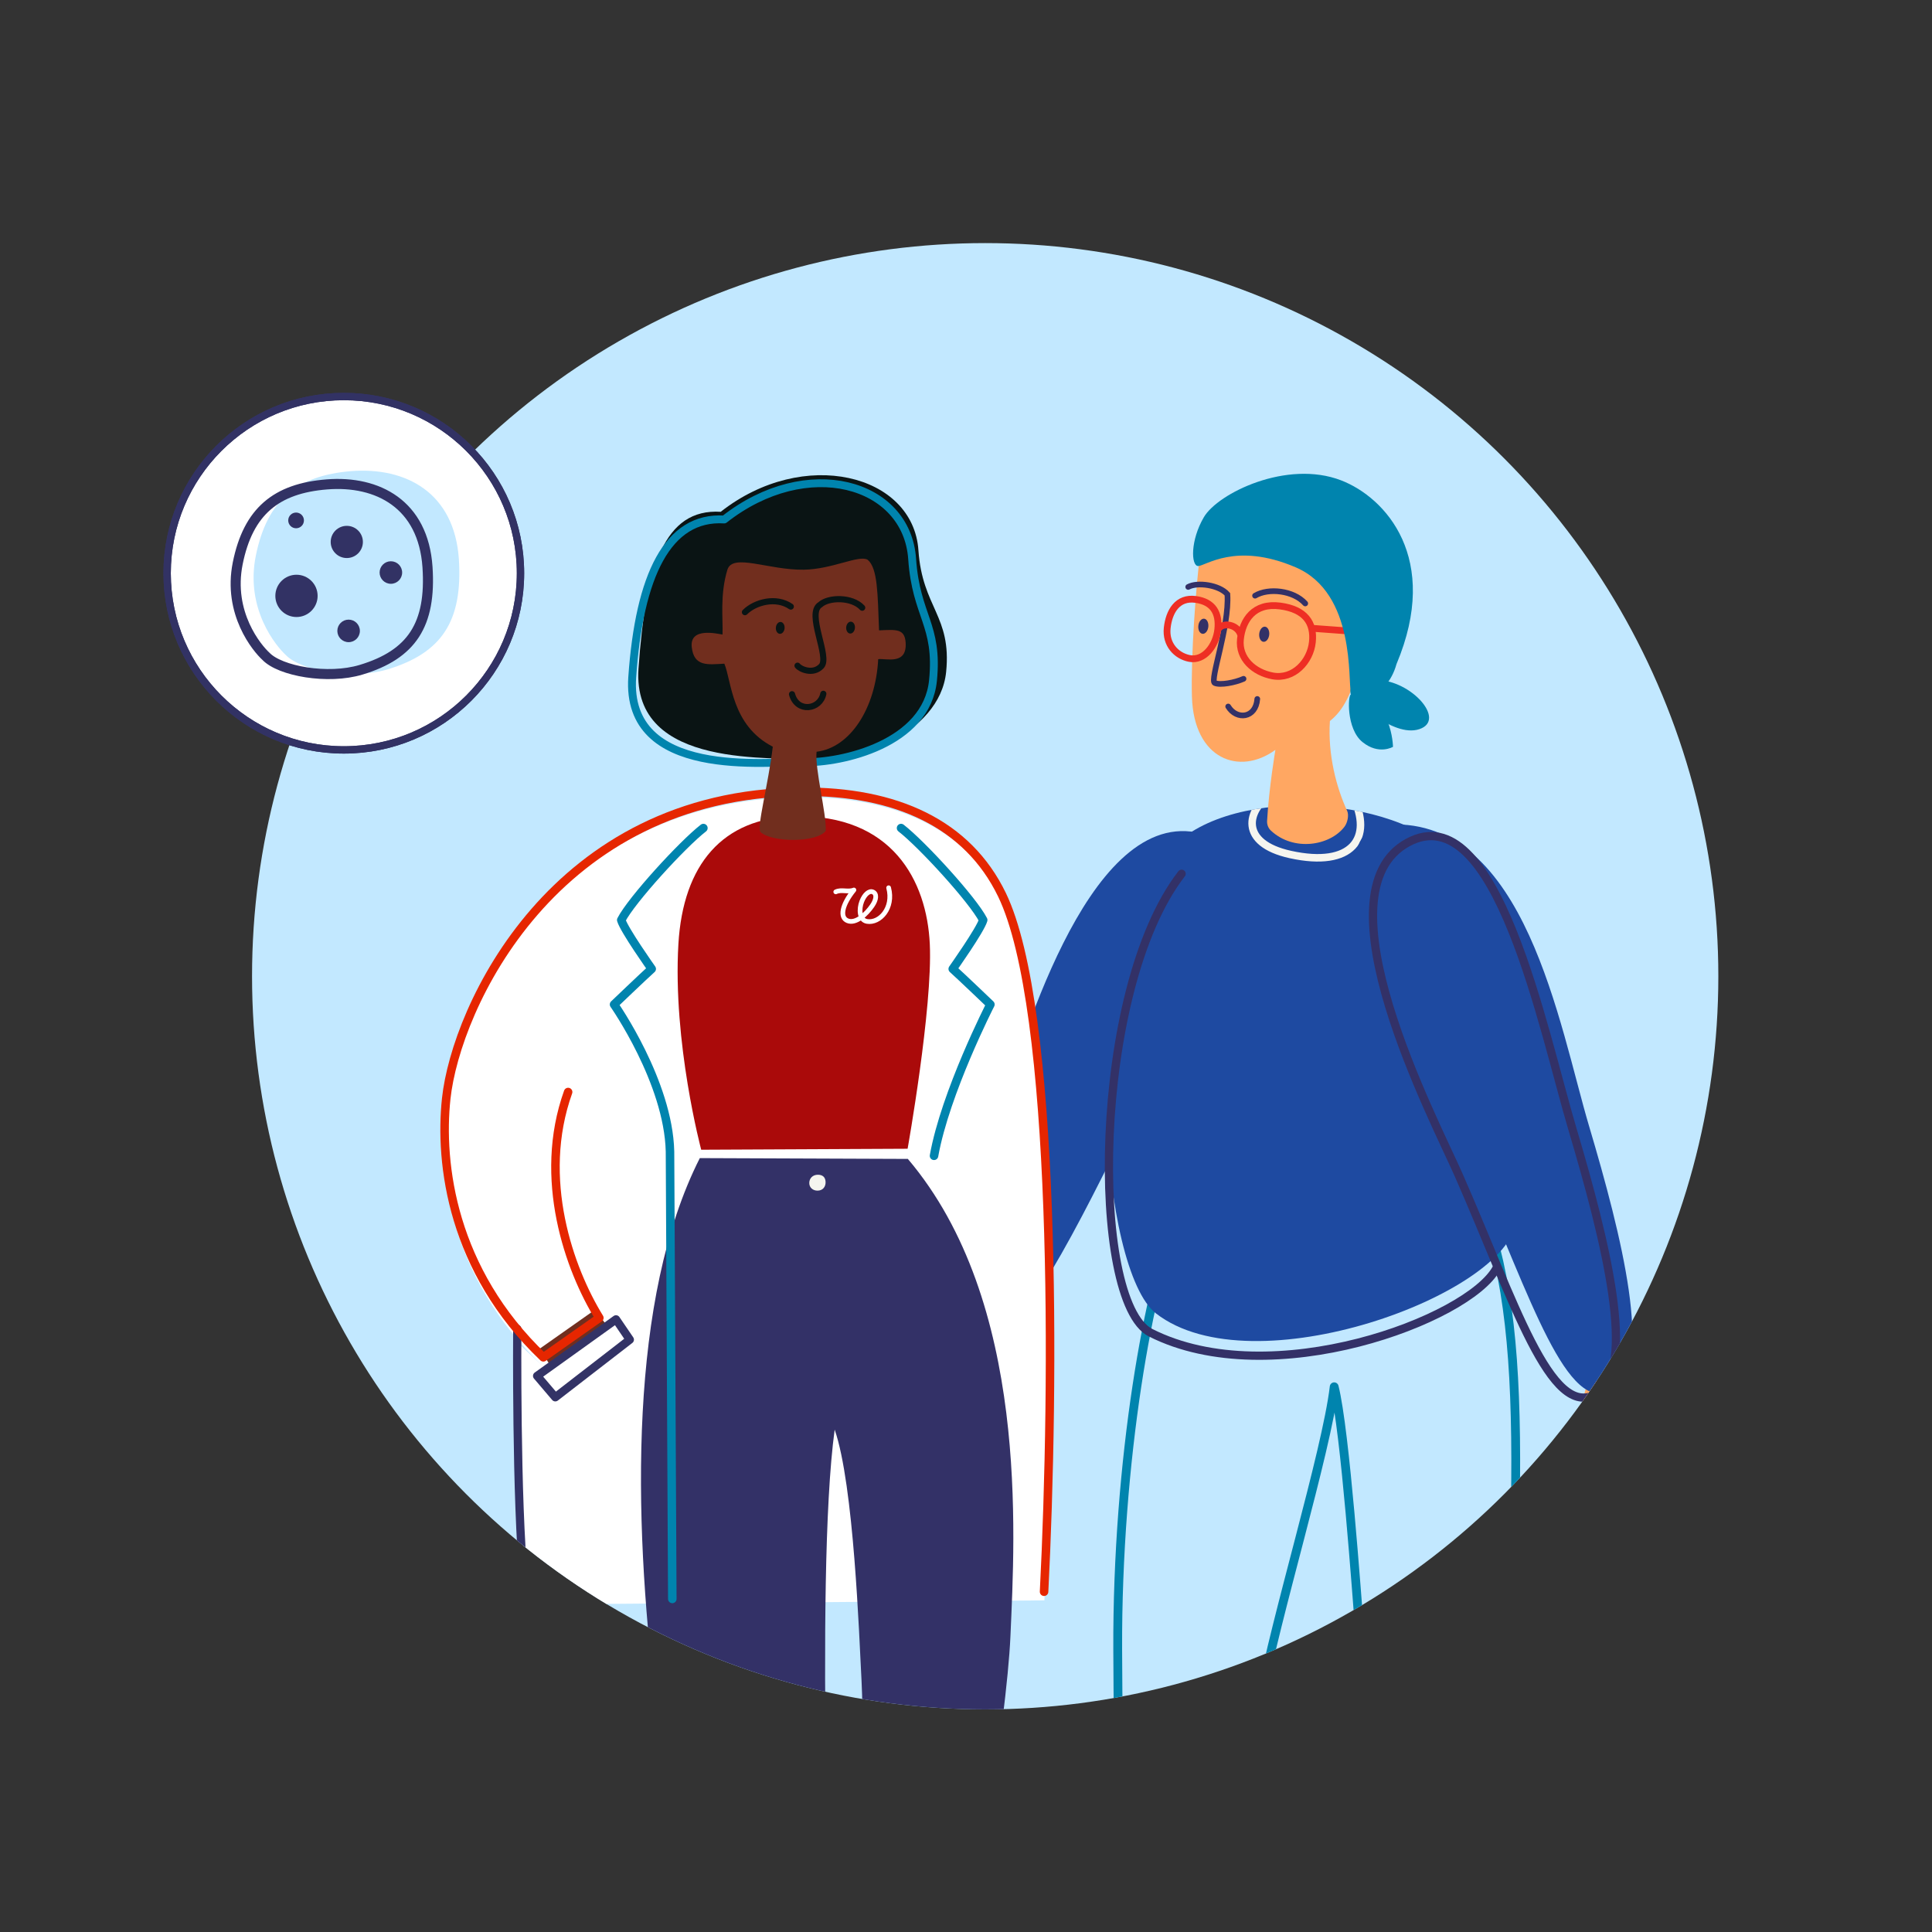 <?xml version="1.0" encoding="UTF-8"?><svg id="Layer_1" xmlns="http://www.w3.org/2000/svg" xmlns:xlink="http://www.w3.org/1999/xlink" viewBox="0 0 1200 1200"><rect x="0" y="0" width="1200" height="1200" fill="#333333" stroke="none"/><defs><style>.cls-1,.cls-2,.cls-3,.cls-4,.cls-5,.cls-6,.cls-7,.cls-8,.cls-9,.cls-10,.cls-11,.cls-12,.cls-13,.cls-14,.cls-15{fill:none;}.cls-2{stroke:#0a1414;stroke-width:3.82px;}.cls-2,.cls-3,.cls-4,.cls-5,.cls-6,.cls-7,.cls-8,.cls-9,.cls-10,.cls-11,.cls-12,.cls-14{stroke-linecap:round;}.cls-2,.cls-3,.cls-4,.cls-6,.cls-7,.cls-8,.cls-9,.cls-10,.cls-11,.cls-14{stroke-linejoin:round;}.cls-16{clip-path:url(#clippath);}.cls-3{stroke-width:6.25px;}.cls-3,.cls-14{stroke:#323264;}.cls-4{stroke-width:4.88px;}.cls-4,.cls-8,.cls-9{stroke:#0084ae;}.cls-17{fill:#0084ae;}.cls-18{fill:#f5f5ef;}.cls-19{fill:#fff;}.cls-20{fill:#ffa762;}.cls-21{fill:#323264;}.cls-22{fill:#333167;}.cls-23{fill:#aa0a0a;}.cls-24{fill:#c2e8ff;}.cls-25{fill:#1e4aa1;}.cls-26{fill:#0a1414;}.cls-27{fill:#712e1e;}.cls-5{stroke-width:3.52px;}.cls-5,.cls-7{stroke:#333167;}.cls-5,.cls-12,.cls-13,.cls-15{stroke-miterlimit:10;}.cls-6{stroke:#fff;stroke-width:2.92px;}.cls-7{stroke-width:5.12px;}.cls-8,.cls-11{stroke-width:5.29px;}.cls-28{clip-path:url(#clippath-1);}.cls-9{stroke-width:5.47px;}.cls-10{stroke:#336;stroke-width:5.13px;}.cls-11{stroke:#e62600;}.cls-12,.cls-13{stroke:#ee2e24;stroke-width:4.22px;}.cls-14{stroke-width:4.56px;}.cls-15{stroke:#f5f5ef;stroke-width:4.67px;}</style><clipPath id="clippath"><circle class="cls-1" cx="611.92" cy="606.36" r="455.37"/></clipPath><clipPath id="clippath-1"><path class="cls-25" d="M717.96,815.76c-33.99-26.42-49.65-212.88,6.31-285.06,33.83-43.64,142.68-37.8,177.73,1.63,40.87,60.9,45.4,170.54,39.47,226.44-4.77,44.93-163.26,103.82-223.5,56.99Z"/></clipPath></defs><circle class="cls-24" cx="611.92" cy="606.36" r="455.37"/><circle class="cls-19" cx="213.55" cy="356.04" r="109.74"/><circle class="cls-14" cx="213.55" cy="356.04" r="109.74"/><g><g id="PS_ReproductiveHealth_1"><g><path class="cls-24" d="M240.78,415.74c-22.13,6.63-53.87,.87-63.25-8.87-5.75-5.25-25.37-28.5-18.63-61.75,7-34.5,25.5-49.75,59.25-52.5,33.87-2.63,64.13,13.25,66.88,54.88,2.37,38.25-10.5,58-44.25,68.25Z"/><path class="cls-3" d="M224.28,415.99c-20.62,6.25-50.37,.87-59.12-8.37-5.37-4.88-23.75-26.63-17.5-57.75,6.5-32.25,23.88-46.5,55.37-49,31.62-2.5,59.88,12.37,62.5,51.37,2.38,35.75-9.75,54.25-41.25,63.75Z"/></g></g><circle class="cls-21" cx="215.4" cy="336.61" r="10"/><circle class="cls-21" cx="216.53" cy="391.86" r="7"/><circle class="cls-21" cx="242.78" cy="355.61" r="7"/><circle class="cls-21" cx="183.9" cy="323.24" r="4.88"/><circle class="cls-21" cx="184.15" cy="370.11" r="13.13"/></g><g class="cls-16"><g><path class="cls-20" d="M1018.6,900.28c2.82,1.5,12.24,27.78,15.05,26.62,3.83-1.56-7.97-29.84-7.97-29.84,1.34-.21,12.59,20.76,14.39,18.56,1.96-2.4-19.7-50.5-26.79-69.17l-27.63,14.28c-6.35,16.14-5.58,50.59-2.66,52.27,2.44,1.41,4.82-18.8,8.42-24.42,3.7,2.72,15.51,48.11,20.45,46.83,2.76-.73-7.29-32.26-4.68-33.2,2.62-.94,16.11,34.34,19.52,33.4,3.43-.94-7.72-29.67-8.09-35.34Z"/><path class="cls-9" d="M938.68,1015.31c-1.29,30.42-5.56,199-24.94,266.6,0,0-40.66-2.91-46.76-3.17,0,0-19.48-228.4-22.62-267.31-1.44-17.64-8.83-123.03-15.67-150.08-4.77,40.51-36.79,144.64-45.68,194.39-9.91,55.45-9.69,161.67-33.59,219.39-3.83,9.25-38.02,7.48-44.44,4.17-3.5-1.81-10.24-111.31-10.75-254.81-.44-116.83,19.52-228.92,38.13-271.33,5.61-31.71,19.75-62.34,19.75-62.34l124.57-14.71c63.9,74.6,70.01,149.74,61.99,339.19Z"/><path class="cls-20" d="M578.85,884.41c1.03,3.02-10.07,28.64-7.23,29.71,3.86,1.48,14.6-27.22,14.6-27.22,1.12,.77-5.02,23.75-2.2,23.38,3.08-.41,20.18-50.31,27.77-68.78l-29.93-8.48c-15.67,7.43-38.68,33.09-37.7,36.31,.81,2.7,16.37-10.42,22.85-12.06,.83,4.51-21.59,45.71-17.12,48.15,2.51,1.35,16.74-28.52,19.3-27.41,2.55,1.11-11.74,36.07-8.61,37.71,3.15,1.66,14.66-26.92,18.27-31.31Z"/><g><path class="cls-25" d="M717.96,815.76c-33.99-26.42-49.65-212.88,6.31-285.06,33.83-43.64,142.68-37.8,177.73,1.63,40.87,60.9,45.4,170.54,39.47,226.44-4.77,44.93-163.26,103.82-223.5,56.99Z"/><g class="cls-28"><path class="cls-15" d="M790.27,492.49c-16.29,10.53-20.68,31.25,11.19,38.26,38.49,8.47,51.61-10.36,38.86-35.87-7.77-15.54-50.04-2.39-50.04-2.39Z"/></g></g><path class="cls-25" d="M742.86,516.96c71.67,13.23-23.93,145.06-52.66,202.8-31.16,62.62-70.12,135.72-98.78,128.39-31.04-7.95,1.68-76.48,29.06-156.91,12.3-36.14,53.46-187,122.38-174.28Z"/><path class="cls-25" d="M863,512.13c84.59-3.74,105.43,124.86,124.03,187.41,20.18,67.86,40.66,149.27,14.52,163.99-28.3,15.94-50.82-57.55-85.36-136.06-15.52-35.28-118.67-212.45-53.19-215.34Z"/><g><path class="cls-7" d="M929.42,787.85c-17.25,31.71-139.78,77.87-214.74,39.93-37.71-19.08-36.71-212.88,19.24-285.06"/><path class="cls-7" d="M911.65,544.35"/></g><path class="cls-7" d="M874.53,523.24c54.86-29.64,83.7,116.11,102.31,178.65,20.18,67.86,40.66,149.27,14.52,163.99-28.3,15.94-50.82-57.55-85.36-136.06-15.52-35.28-89.13-175.44-31.47-206.59Z"/><g><path class="cls-20" d="M780.53,332.19c14.06,1.49,24.14,21.41,35.22,14.75,23.39,1.25,11.35-3.5,31.8-.51l.41,.04-2.91,48.78c16.99-7.13,21.91,1.36,21.42,5.96s-3.87,17.44-22.67,15.43c-5.17,14.4-8.83,24.04-17.77,31.2-1.39,20.8,4.05,41.39,10.71,55.81,1.25,2.71,.17,7.44-1.64,9.82-9.04,11.9-31.69,15.63-45.78,2.37-1.6-1.51-2.43-3.7-2.31-5.93,1.17-20.82,5.16-44.16,5.16-44.16-22.27,16.25-50.66,5.97-51.84-32.96-.75-24.88,2.53-69.43,5.15-89.31,11.93,1.33,18.79-12.98,35.05-11.29Z"/><g id="PL_Profile_F05"><g><path class="cls-5" d="M810.71,374.82c-7.28-8.15-22.86-9.81-31.17-4.83"/><path class="cls-5" d="M738.02,364.55c5.7-3.11,19.22-1.28,24.34,4.55,1.31,20.28-11.21,53.59-7.85,55.12,3.36,1.53,12.62-.22,17.88-2.6"/><g><path class="cls-13" d="M770.45,397.04c-1.28,11.99,8.42,20.64,20.05,22.78,13,2.39,23.37-8.99,24.64-20.98,1.28-11.99-4.52-20.38-20.02-22.44-16.22-2.15-23.39,8.65-24.67,20.64Z"/><path class="cls-13" d="M724.97,390.08c-1.08,10.12,5.62,17.27,13.77,18.89,9.11,1.82,16.58-7.93,17.65-18.05,1.08-10.12-2.88-17.11-13.75-18.61-11.38-1.57-16.59,7.64-17.67,17.77Z"/><path class="cls-13" d="M770.64,394.36c-1.91-6.47-10.96-8.17-13.89-3.7"/><line class="cls-12" x1="815.69" y1="390.3" x2="848.78" y2="392.74"/></g><path class="cls-5" d="M780.92,434.14c-.89,12.02-12.81,13.32-18.07,4.68"/><ellipse class="cls-22" cx="785.2" cy="393.93" rx="4.72" ry="3.12" transform="translate(310.35 1133) rotate(-83.92)"/><ellipse class="cls-22" cx="747.39" cy="388.96" rx="4.72" ry="3.12" transform="translate(281.48 1090.97) rotate(-83.92)"/></g></g></g><path class="cls-17" d="M867.39,412.48c27.62-65.7-6.78-103.5-34.45-114.14-33.68-12.95-76.48,8.04-85.18,22.86-8.51,14.51-7.98,30.07-3.68,30.37s23.21-15.27,60.69,.8c37.48,16.07,32.29,70.8,34.32,77.67,2.03,6.87,22.13,4.59,28.3-17.57Z"/><path class="cls-17" d="M839.18,431.29c-2.03-.07-3.09,21.39,7.07,29.61,10.16,8.22,18.96,2.97,18.96,2.97,0,0-.47-31.72-26.03-32.58Z"/><path class="cls-17" d="M839.52,432.52s25.13,26.03,42.08,20.36c16.94-5.67-5.01-30.32-26.54-30.57-21.53-.25-15.54,10.21-15.54,10.21Z"/></g><g><g><path class="cls-19" d="M336.42,847.82c-56.93-54.34-64.97-120.64-60.56-161.44,6.13-56.74,66.96-189.85,221.09-191.26,59.63-.55,104.11,20.04,125.48,64.2,34.29,70.87,32.85,305.51,26.26,434.69l-322.8,2.61-3.67-161.96,14.19,13.16Z"/><polygon class="cls-27" points="335.23 837.69 342.86 849.86 376.28 822.44 369.54 813.54 335.23 837.69"/><path class="cls-10" d="M321.29,825.4s-.87,106.36,4.21,157.45"/><path class="cls-11" d="M352.87,678.28c-19.3,53.85,.71,110,19.4,140.29l-34.79,24.48c-56.7-54.12-64.7-120.15-60.31-160.79,6.11-56.5,66.69-189.08,220.19-190.48,59.38-.54,103.69,19.96,124.97,63.94,34.15,70.58,32.72,304.27,26.16,432.93"/><path class="cls-23" d="M493.77,507.01c-45.03,.91-69.49,30.06-72.4,79.26-3.62,61.23,14.16,127.85,14.16,127.85l128.2-.61s15.61-87.53,13.79-127.08c-1.83-39.54-23.52-80.65-83.75-79.43Z"/><path class="cls-22" d="M627.61,1016.12c-2.29,52.76-24.99,191.62-35.1,230.14-.05,.17-57.99-1.01-57.98-1.38,.26-13.69,2.71-161.02,.59-200.88-1.51-28.36-4.78-121.68-16.69-156.03-12.77,93.77-.61,355.7-3.14,371.9-.08,.49-69.79,.79-69.77,.76,.11-.24-99.04-367.07-10.85-541.31l129.21,.5c75.31,88.74,66.48,232.94,63.73,296.3Z"/><path class="cls-8" d="M436.89,514.32c-13.02,10.1-44.68,44.7-51.02,57.13,1.76,6.14,18.92,30.36,18.92,30.36-4.85,4.33-23.39,22.08-23.39,22.08,0,0,33.77,48.15,34.75,91.35l1.43,277.89"/><path class="cls-18" d="M512.78,733.96c.18,3-1.6,5.55-4.97,5.57-2.88,.02-5.16-1.86-5.16-4.74s2.11-5.15,5.36-5.14c2.88,.01,4.6,1.44,4.77,4.31Z"/><path class="cls-8" d="M559.66,514.32c13.02,10.1,44.68,44.7,51.02,57.13-1.76,6.14-18.92,30.36-18.92,30.36,4.85,4.33,23.39,22.08,23.39,22.08,0,0-28,54.71-35.01,94"/><polygon class="cls-10" points="333.62 854.6 382.61 819.48 391.19 832.09 344.91 867.88 333.62 854.6"/></g><path class="cls-26" d="M396.59,415.13c-4.44,63.94,86.25,53.93,108.13,57.17,22.85,3.39,79.02-15.74,82.95-55.01,3.48-34.84-14.78-39.78-17.22-75.5-3.24-47.41-71.41-64.35-122.8-23.9-35.18-2.16-46.67,34.3-51.05,97.25"/><path class="cls-4" d="M392.69,420.51c-4.44,63.94,84.19,52.33,106.3,52.9,24.09,.61,76.58-11.47,80.51-50.74,3.48-34.84-10.51-39.78-12.95-75.5-3.24-47.41-65.31-64.96-116.7-24.51-35.18-2.16-52.77,34.91-57.15,97.86"/><path class="cls-27" d="M512.91,516.03c.47-10.6-6.88-38.67-5.72-49.11,20.94-2.52,36.71-27.09,38.28-57.51,4.84-.6,18,3.88,17.04-10.31-.59-8.77-6.02-8.03-16.51-7.57-.9-22.67-.78-38.53-7.06-43.84-5.39-3.25-21.91,5.91-39.72,6.16-21.93,.31-44.22-10.46-47.43,.05-4.74,15.56-2.63,30.83-3.02,40.22-3.25-.45-20.51-4.79-19.11,7.83,1.37,12.31,10.06,10.81,20.24,10.27,4.56,10.83,4.33,38.3,30.09,51.57-2.76,23.33-10.21,50.57-7.6,53.04,6.74,6.38,34.81,6.81,40.52-.82Z"/><path class="cls-2" d="M535.53,377.45c-6.27-6.84-20.92-6.64-26.11-1.84-8.83,5.33,6.17,32.32,.77,38.12-5.23,5.62-13.42,1.77-14.84-.26"/><path class="cls-2" d="M462.7,380.23c6.27-6.25,19.33-9.81,28.49-3.48"/><ellipse class="cls-26" cx="484.61" cy="389.99" rx="3.7" ry="2.72" transform="translate(56.46 841.25) rotate(-85.33)"/><ellipse class="cls-26" cx="528.29" cy="389.81" rx="3.7" ry="2.72" transform="translate(96.77 884.62) rotate(-85.33)"/><path class="cls-2" d="M491.93,431.19c3.16,11.74,17.47,9.65,19.45-.26"/><path class="cls-6" d="M519.11,553.94c3.55-1.7,7.55,.35,11.27-1.15-7.47,9.26-8.99,17.09-3.93,19.11,5.11,2.05,11.56-3.95,15.31-9.37,2.7-3.92,2.96-7.47,.37-8.55-2.26-.95-5.16,1.5-6.88,5.95-1.78,4.62-1.67,11.53,3.28,12.38,7.8,1.32,16.78-8.23,13.42-20.9"/></g></g><circle class="cls-14" cx="213.55" cy="356.04" r="109.74"/></svg>